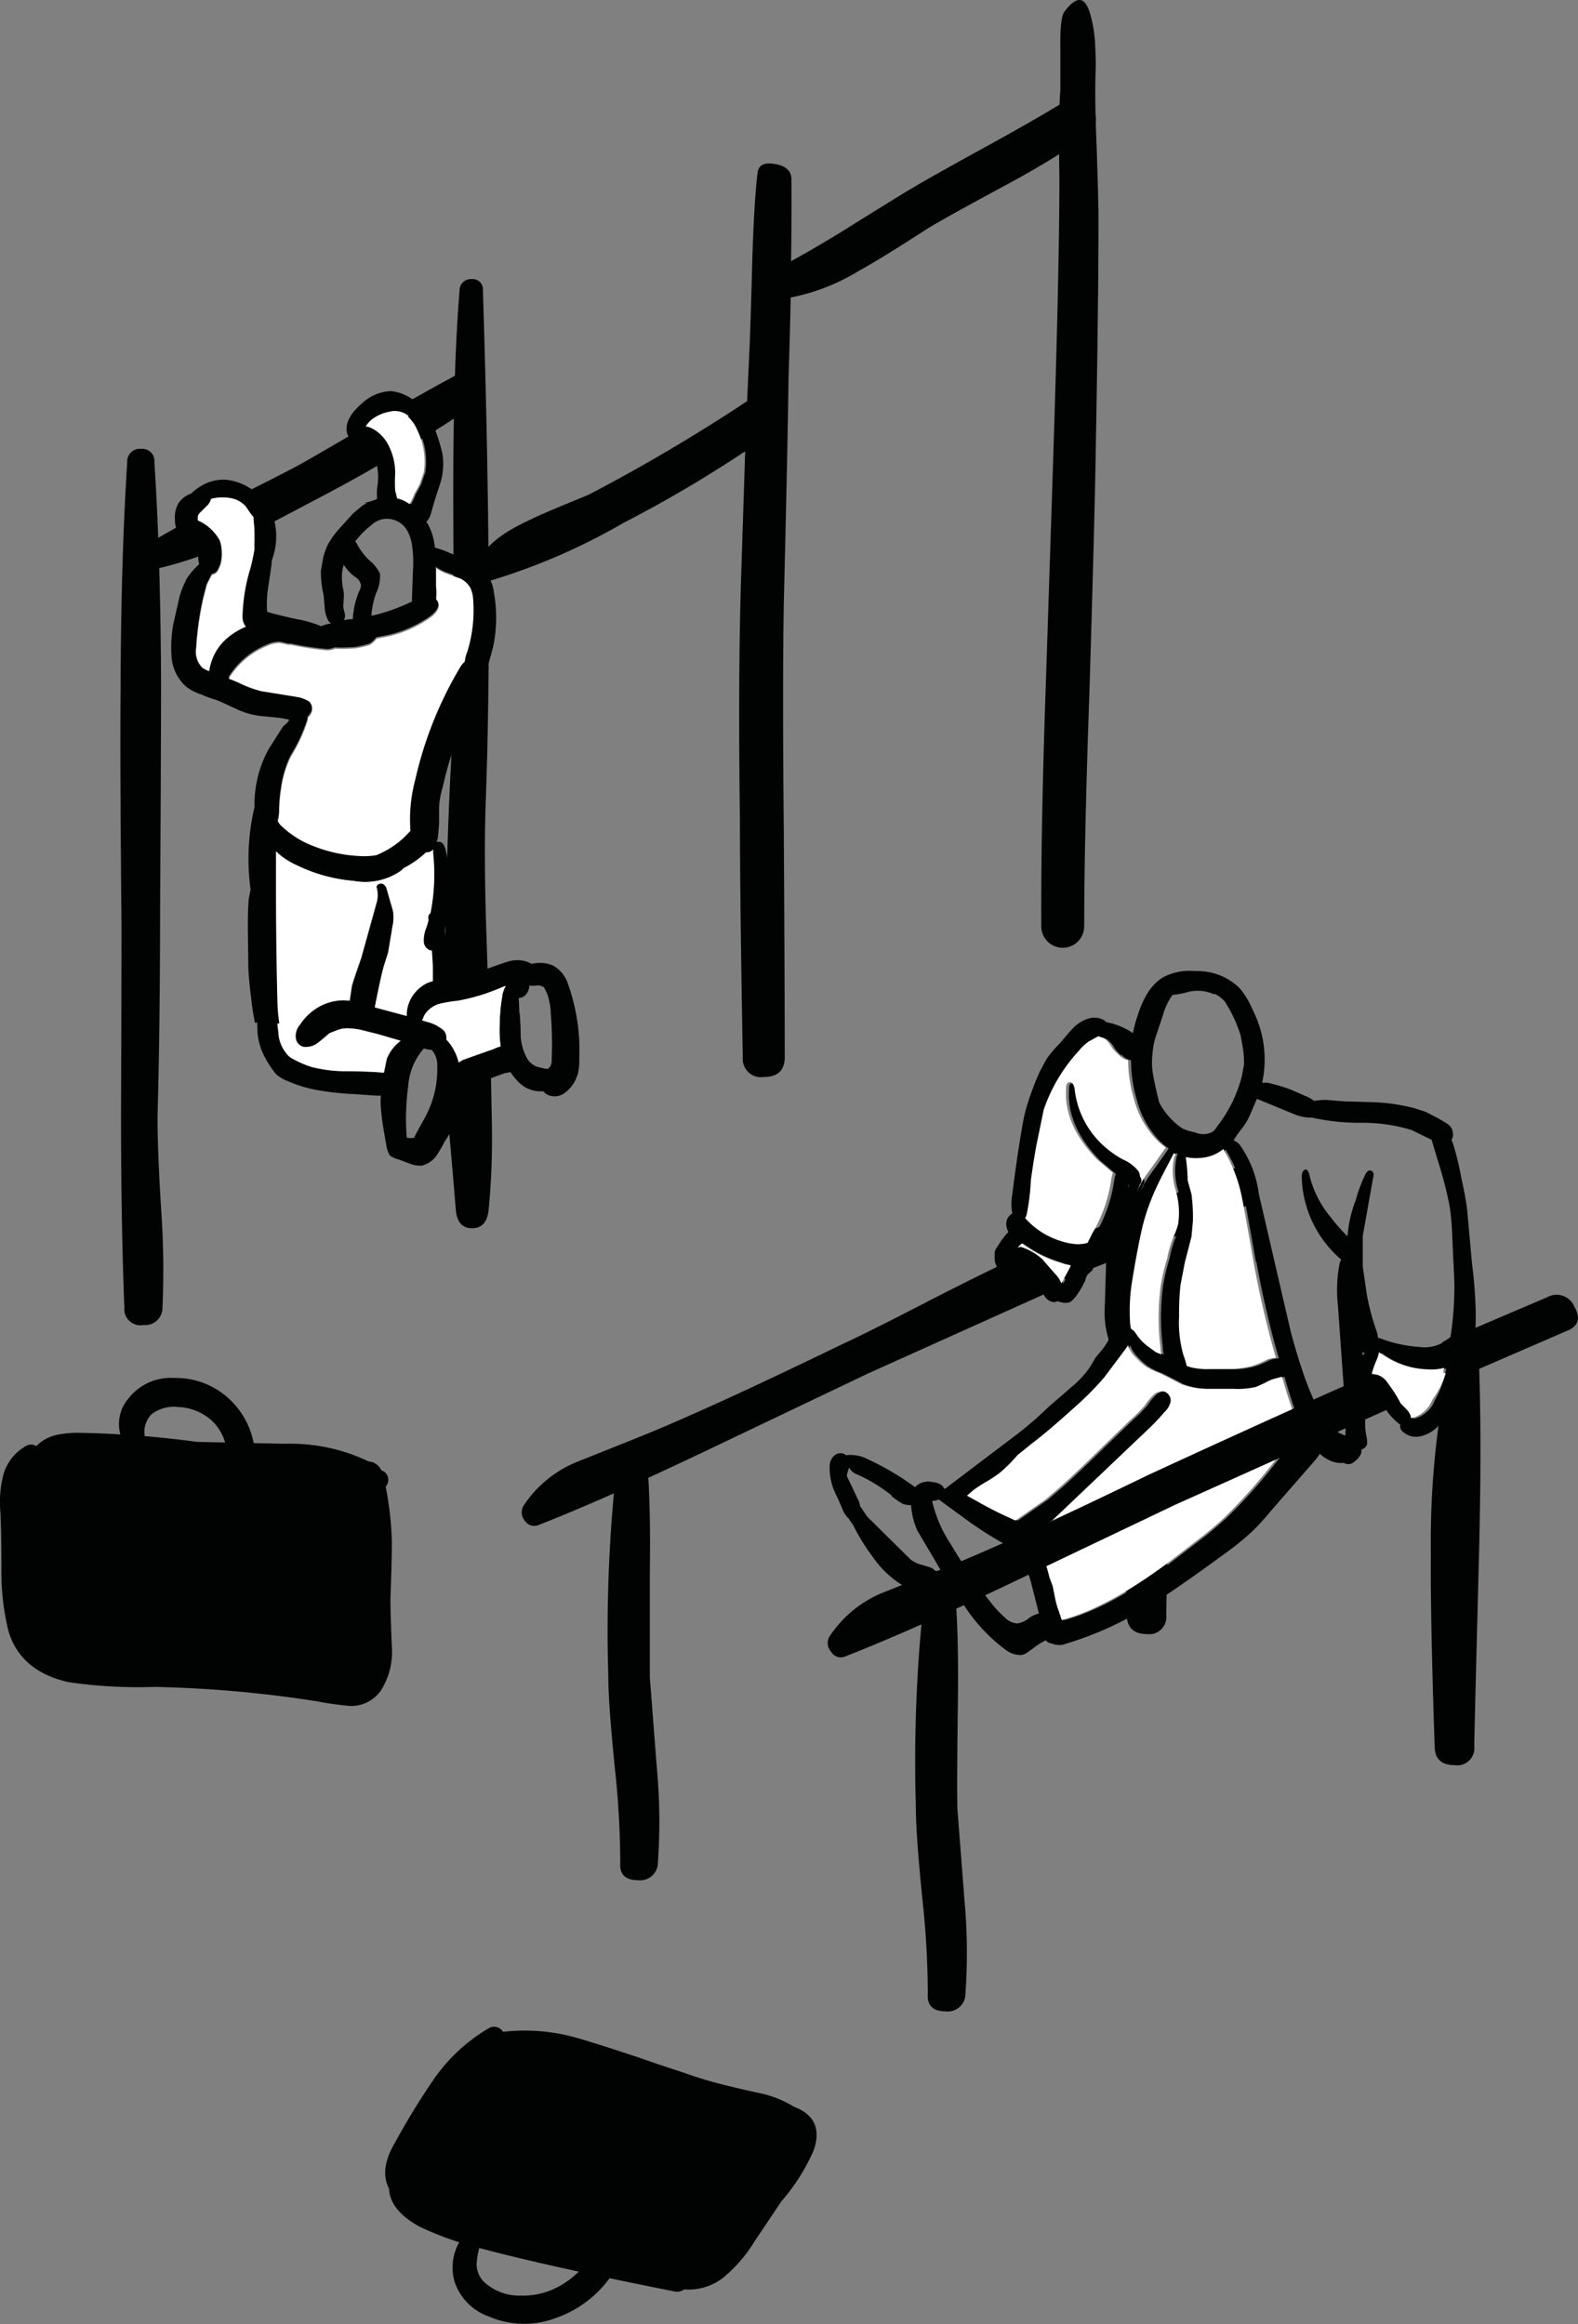 <svg xmlns="http://www.w3.org/2000/svg" viewBox="0 0 165.47 243.67"><rect x="0" y="0" width="165.47" height="243.67" fill="#808080" stroke="none"/><defs><style>.cls-1{fill:#010202}</style></defs><g id="Слой_2" data-name="Слой 2"><g id="Слой_1-2" data-name="Слой 1"><g id="MergedLayer_1" data-name="MergedLayer 1"><path class="cls-1" d="M120.29 171.31a1.79 1.79 0 002-2l.2-9.8-4.5 2.7.15 7.1c.05 1.34.75 2 2.15 2z" id="Layer0_0_MEMBER_0_FILL" data-name="Layer0 0 MEMBER 0 FILL"/><path class="cls-1" d="M56.39 159.91q7-2.74 17.4-7.7L91 144l20-9-.3-.35-.35-.3v-.05l-2.6-2.15-.75-.5q-3.41 1.56-9.35 4.6-6.36 3.3-9.4 4.7-13.91 6.75-21.1 9.65l-6.75 2.7a12.25 12.25 0 00-5.5 4.55 1.36 1.36 0 00.15 1.6 1.18 1.18 0 001.34.46z" id="Layer0_0_MEMBER_1_FILL" data-name="Layer0 0 MEMBER 1 FILL"/><path class="cls-1" d="M131.19 126.21c-.34-1.43-.7-2.75-1.1-3.95v-.05l-.1.05q-4.8 2-10.1 4.35l-4.8 2.1c-1.1.47-1.74.75-1.9.85a3.37 3.37 0 00-1.45 1.45 4 4 0 00-.35 1.6 1.84 1.84 0 00.3 1.5l4.4-1.75c2.2-.7 3.86-1.3 5-1.8q4.35-1.95 10.1-4.35z" id="Layer0_0_MEMBER_2_FILL" data-name="Layer0 0 MEMBER 2 FILL"/><path class="cls-1" d="M66.14 152.71c-1.17 0-1.69.59-1.55 1.65a157.14 157.14 0 00-.8 21.45q0 2.81.7 9.7a93.42 93.42 0 01.55 9.7c-.1 1.27.51 1.9 1.85 1.9a1.86 1.86 0 002.1-1.9 60.21 60.21 0 00-.1-9.7q-.7-9-.75-9.7v-10.7c.06-4.5 0-8.08-.2-10.75a1.61 1.61 0 00-1.8-1.65z" id="Layer0_0_MEMBER_3_FILL" data-name="Layer0 0 MEMBER 3 FILL"/><path class="cls-1" d="M14.79 47.06a1.32 1.32 0 00-1.45 1.4q-.66 10.26-.7 24.2-.06 8.1.1 24.25 0 6.6-.05 19.8 0 11.51.35 20.35a1.7 1.7 0 002 1.85 1.82 1.82 0 002-1.85 90.44 90.44 0 00-.15-10.4q-.45-7.39-.35-10.4.24-8.85.25-21.3.09-15.49.1-23.25-.06-13.5-.7-23.25a1.27 1.27 0 00-1.4-1.4z" id="Layer0_1_MEMBER_0_FILL" data-name="Layer0 1 MEMBER 0 FILL"/><path class="cls-1" d="M81.34 17.21c-1.17-.23-1.8.07-1.9.9q-.36 2.91-.55 9-.21 7.8-.3 9.5l-.25 5.45a186.92 186.92 0 01-16.6 9.8c-2.77 1.14-4.9 2-6.4 2.75q-4.11 1.91-5.1 4.15a1.5 1.5 0 00.15 1.55 1.17 1.17 0 001.4.45 65.43 65.43 0 0013.6-5.95 132.06 132.06 0 0012.75-7.5l-.45 13.95q-.3 10.26-.1 24.75 0 8.25.3 24.8a1.92 1.92 0 002.2 2.1c1.46 0 2.2-.7 2.2-2.1q0-6.34-.1-23.75-.15-15 0-23.8.39-15.8.5-23.7c.16-5.06.25-8.86.25-11.4q.09-6 .05-9.35c.01-.81-.52-1.4-1.65-1.6z" id="Layer0_1_MEMBER_1_FILL" data-name="Layer0 1 MEMBER 1 FILL"/><path class="cls-1" d="M114.49 11.31a1.76 1.76 0 00-2.8-.7q-2.91 1.8-8 4.6-5.85 3.21-8.1 4.55c-.7.4-3.1 1.89-7.2 4.45-2.94 1.8-5.4 3.2-7.4 4.2a1.28 1.28 0 00-.65 1.9 1.66 1.66 0 001.9 1 21.65 21.65 0 007.8-2.9c1.63-.9 4-2.36 7.15-4.4q1.59-1 8.45-4.7a89.46 89.46 0 008.25-5 2 2 0 00.6-3z" id="Layer0_1_MEMBER_2_FILL" data-name="Layer0 1 MEMBER 2 FILL"/><path class="cls-1" d="M48.19 30.46q-.75 9-.65 24.8.09 17.66-.25 24.8-.51 9.45-.7 24.75a111 111 0 00.25 11.45c.2 1.64.51 5.14.95 10.5.1 1.34.66 2 1.7 2s1.61-.61 1.75-1.95a77.4 77.4 0 00.35-8c0-.7-.05-3.26-.15-7.7l-.45-13.6q-.26-8-.05-13.65.75-20-.3-53.4a1.09 1.09 0 00-1.2-1.2 1.18 1.18 0 00-1.25 1.2z" id="Layer0_1_MEMBER_3_FILL" data-name="Layer0 1 MEMBER 3 FILL"/><path class="cls-1" d="M50 40.16a1.67 1.67 0 00-2.5-.65q-3 1.6-8 4.5-5.85 3.45-7.9 4.6-1.8 1-8.35 4.25a91 91 0 00-8.2 4.45 1.14 1.14 0 00-.5 1.6 1.19 1.19 0 001.5.8 39.78 39.78 0 008.65-3q1.95-.9 8.15-4.2a165.38 165.38 0 0016.5-9.8 1.75 1.75 0 00.65-2.55z" id="Layer0_1_MEMBER_4_FILL" data-name="Layer0 1 MEMBER 4 FILL"/><path class="cls-1" d="M114.84 4.76a13.65 13.65 0 00-.6-3.55q-.81-2.44-2.65.05c-.3.44-.44 1.74-.4 3.9v4.3q-.21 2.55-.1 9.15 0 8.76-.55 26.3-.11 3.56-.85 26.1-.56 15.85-.5 26.1a2.25 2.25 0 004.5 0q0-9.09.55-24.6.54-17.9.65-24.65.3-16.5.3-24.8 0-1.95-.2-7.8-.21-4.89-.1-7.85c.03-.63.01-1.51-.05-2.65z" id="Layer0_1_MEMBER_5_FILL" data-name="Layer0 1 MEMBER 5 FILL"/><g id="Layer0_2_FILL" data-name="Layer0 2 FILL"><path class="cls-1" d="M44.94 43.56l-1-1.1A4.79 4.79 0 0041 41a4.7 4.7 0 00-3 1.25q-1.76 1.5-1.65 2.85a1.22 1.22 0 00.55 1 .58.58 0 00.35.1 1.23 1.23 0 00.55.45q1.1.66 1.2.75a3.15 3.15 0 01.45 1 6.61 6.61 0 01.1 2.75 5.46 5.46 0 000 1.15 5.73 5.73 0 01-1.25.4l.1.1a1.94 1.94 0 00-.45.25l-.9.75-1.45 1.6a9.21 9.21 0 00-1.25 1.75 8.64 8.64 0 00-.45 1.25l-.25 1.45a10.28 10.28 0 00.3 2.6c0 .3.06.74.1 1.3a3.28 3.28 0 00.34 1.25 1.25 1.25 0 00.35.4.92.92 0 00-.25 0 3.3 3.3 0 00-.8.25 13 13 0 00-2.6-.75c-1.4-.3-2.42-.55-3.05-.75a.79.79 0 01-.05-.3 11.82 11.82 0 01.15-2.4c.16-1.06.28-1.86.35-2.4a1.64 1.64 0 01.05-.45.14.14 0 00.05-.1 7 7 0 00-.25-5.15.81.81 0 00-.25-.35 4.23 4.23 0 00-.7-.9 5.19 5.19 0 00-1-.8 5.77 5.77 0 00-2.65-1 4.46 4.46 0 00-2.65.65 5.38 5.38 0 00-1.05.8 2.55 2.55 0 00-1.35 1.05 3 3 0 00-.35 1.6c0 .84.21 1.35.65 1.55a1 1 0 00.9.1l.3.45a4.41 4.41 0 01.5.85 4.51 4.51 0 01.1 1.05 2.57 2.57 0 00.1.75 7.19 7.19 0 00-1.3 1.5 10.52 10.52 0 00-.75 1.85l-.65 2.85a13.68 13.68 0 00-.2 3.55 4.63 4.63 0 001.55 3.1 5 5 0 001.55.8 13.64 13.64 0 001.65.6c.5.2 1.23.55 2.2 1a8.32 8.32 0 002.3.65l2.05.2c.43.07.78.14 1.05.2l-.2.3-.45.4-1.5 2.35a12 12 0 00-1.5 6.1 23.75 23.75 0 00-.45 8.4.35.35 0 00.05.2l-.2 1c-.07.67-.1 1.67-.1 3l.05 4.3q.09 1.6.3 3.15a25.48 25.48 0 00.4 2.6.58.58 0 01.25-.05 2.39 2.39 0 000 .55 6.32 6.32 0 00.55 2.6 8.26 8.26 0 00.75 1.35 7.79 7.79 0 00.65.9 4 4 0 001.25.75 13.87 13.87 0 003.5 1 29.71 29.71 0 003.4.35l2.2.15a3.3 3.3 0 00.65 0 7 7 0 000 1.3 24.38 24.38 0 00.35 2.65l.25 1.45a3 3 0 00.35.9 2.76 2.76 0 00.9.4l1.2.45a2.93 2.93 0 001.25.2 2.77 2.77 0 001.5-1 16.12 16.12 0 00.9-1.55 6.58 6.58 0 00.75-1.35c.06-.13.23-.73.5-1.8l.35-1.1a7.34 7.34 0 00.15-1.55 1.84 1.84 0 00.85-.1 15.26 15.26 0 002.6-.85l1.1-.4.6-.1a5.38 5.38 0 001.25 1.4 3.21 3.21 0 001.65.6 2.39 2.39 0 00.55 0 1 1 0 00.5.4 1.74 1.74 0 001.7-.2 4 4 0 001.15-1.35l.25-.65a6.14 6.14 0 00.15-1.55 20.6 20.6 0 00-1.15-7.8 3.43 3.43 0 00-1.55-2 3.32 3.32 0 00-1.4-.3 4 4 0 00-.9.1 3.08 3.08 0 00-2.25-.3c-.3.07-1.14.35-2.5.85a14.56 14.56 0 01-2.35.6l-1 .2c-.34-1.8-.67-3.38-1-4.75q.34-2.49.45-3.75a15.82 15.82 0 00-.35-4.75c-.14-.6-.37-.9-.7-.9a.58.58 0 00-.25.05 2.47 2.47 0 01.1-.35c.06-.43.11-1 .15-1.6v-1.7a9.18 9.18 0 01.4-2.2A42.15 42.15 0 0149 74.71a21.2 21.2 0 011.35-2.6 3.57 3.57 0 00.9-2.15.79.79 0 01-.05-.3l.5-1.8a15 15 0 00.1-5.7 4.62 4.62 0 00-1.45-2.85l-1-.5-2.1-.8a10.37 10.37 0 00-1.65-.6 6.14 6.14 0 00-.65-2.3 1.84 1.84 0 00-.25-.4 1.88 1.88 0 00.45-.75c.2-.7.35-1.21.45-1.55l.5-1.55a6.82 6.82 0 00.3-3.25 17.53 17.53 0 00-.7-2.35 7.11 7.11 0 00-.8-1.7m-4-.4a2.23 2.23 0 012 .5 3.89 3.89 0 011 1.4 7.47 7.47 0 01.7 4.45l-.45 1.3-.55 1a5.39 5.39 0 01-.45.95.14.14 0 01-.05.1 3.34 3.34 0 00-1.3-.6c0-.2-.1-.46-.2-.8a13.87 13.87 0 010-1.8 6.29 6.29 0 00-.6-2.75 4.08 4.08 0 00-1.85-2 2.34 2.34 0 00-.65-.2 4.13 4.13 0 01.55-.65 4.38 4.38 0 012-.9M23 56.66a4.83 4.83 0 00-2.3-2.1v-.4a1.23 1.23 0 01.35-.5l.75-.75a1.41 1.41 0 00.3-.6 4.75 4.75 0 012.4 0 2.64 2.64 0 011.35.95 7.56 7.56 0 00.6.85l.1.1a5.91 5.91 0 00.05.8c0 .4.05 1 .05 1.8a4.43 4.43 0 000 .75 21.13 21.13 0 01-.45 2.1 18.35 18.35 0 00-.8 4.75 1 1 0 000 .35 1.47 1.47 0 00.35.95 7.34 7.34 0 00-1.85 1.1 5.56 5.56 0 00-2 3.55 2.94 2.94 0 01-.7-.35 2.39 2.39 0 01-.65-2.15 32.65 32.65 0 01.75-5.25l.35-1.35s.18-.4.55-1.1a.88.88 0 00.7-.6 2.52 2.52 0 00.3-1 4.32 4.32 0 00-.2-2m5 11a3.11 3.11 0 011.25-.3c.23 0 .55.1.95.2h.3a30.44 30.44 0 003.5.55 2 2 0 001.1-.15 15.43 15.43 0 002.2-.05 11.06 11.06 0 001.45-.35 2.6 2.6 0 00.7-.65l.5-.1a12.47 12.47 0 005.2-2.15c.8-.63 1-1.21.65-1.75l-.1-.1a4.72 4.72 0 000-1.3v-2a4.62 4.62 0 001.15.6l1.4.5a2.43 2.43 0 011.05 1 3.47 3.47 0 01.25.9 14.62 14.62 0 01-.6 5.8 3.35 3.35 0 00-.25 1 2.37 2.37 0 00-.55.7 40.33 40.33 0 00-4.65 11.7 16.06 16.06 0 00-.5 5.35l-.15.15a9.21 9.21 0 01-3.1 2.25 2.28 2.28 0 01-.35.15 7.62 7.62 0 01-1.3.1 14.94 14.94 0 01-5.25-1.05 9.87 9.87 0 01-3.25-2 1.9 1.9 0 01-.5-.6 3.9 3.9 0 00.15-1.2 16.36 16.36 0 01.2-2.2 11.25 11.25 0 011-3.35 17.05 17.05 0 001.8-3.9.39.39 0 010-.2 2.21 2.21 0 00.25-.3 1 1 0 00.2-.7 1.22 1.22 0 00-.3-.7 3.49 3.49 0 00-1.35-.5l-3.7-.6a12.09 12.09 0 01-2.4-.9c-.37-.16-.7-.3-1-.4a.14.14 0 00.05-.1 8.45 8.45 0 014-3.35m13.15-13.1a2.4 2.4 0 011.45 1 4.28 4.28 0 01.6 1.65 13.12 13.12 0 01.1 2.8l-.1 2.9v.25a20.52 20.52 0 01-3.8 1.4l-.45.1a8.11 8.11 0 01.5-2.4 4.18 4.18 0 00.4-2 3.92 3.92 0 00-1.1-1.4 6.44 6.44 0 01-1.35-1.8 2.08 2.08 0 00-.15-.2 1.29 1.29 0 01.2-.25 9.19 9.19 0 011.6-1.55 2.31 2.31 0 012.1-.5m-5.3 6a4.07 4.07 0 01.2-1.25 4.74 4.74 0 001.15 1.25 1.29 1.29 0 01.65.85 1.46 1.46 0 01-.2.7 8.57 8.57 0 00-.65 2.9 5.39 5.39 0 00-.95.1.88.88 0 00.1-.7l-.15-.6c0-.5.05-.86.05-1.1a2.9 2.9 0 00-.1-1 7.4 7.4 0 01-.1-1m3.9 32.1a.32.32 0 00-.25.25 2.92 2.92 0 010 1.75l-1.6 5.75c-.64 1.84-1 2.87-1 3.1l-.2 1.35a5.18 5.18 0 00-2.95.5 5.66 5.66 0 00-2.25 2 1.79 1.79 0 00-.45 1.45 1.06 1.06 0 00.9.9 2.11 2.11 0 001.45-.45c.26-.2.66-.53 1.2-1l.9-.35a2.92 2.92 0 011.15-.15 7.33 7.33 0 011.2.15l1.8.45 2.4.7a4.43 4.43 0 00-1.46 1.89l-.3 1.45h-.1c-.6-.06-1.87-.11-3.8-.15a14.33 14.33 0 01-3.7-.45 10.74 10.74 0 01-1.95-.85 1.73 1.73 0 01-.65-.55 3.67 3.67 0 01-.85-2.2c0-.36-.07-.68-.1-.95h.2a17.72 17.72 0 01-.2-2.3Q29 99.12 29 93.21v-3.95a5.8 5.8 0 00.55.5 8.14 8.14 0 001.6.95 16.92 16.92 0 006 1.65 6.59 6.59 0 004.85-1 4 4 0 00.4-.35 10.56 10.56 0 002.25-1.6.21.21 0 01.15 0 1 1 0 00.6-.3 2.74 2.74 0 000 .55 21 21 0 01-.3 6.15.33.33 0 00-.2.25.84.84 0 000 .45 6.53 6.53 0 01-.25.85 3.38 3.38 0 00-.25 1.35 1 1 0 00.75 1 .19.19 0 01.1 0c0 .6.06 1.29.1 2v1.2a4.13 4.13 0 00-.5.15 3.84 3.84 0 00-1.45 1.15 3.72 3.72 0 00-.75 2v.3l-3.35-.9c.46-2.36.8-3.86 1-4.5l.4-1.25.45-2.7a4.32 4.32 0 00.05-1.7l-.65-2.25a.85.85 0 00-.4-.55.62.62 0 00-.4 0m6.25 12.6a12.52 12.52 0 012-.35 21.2 21.2 0 004.75-1.45l.3-.1a2.74 2.74 0 00-.4 1.2 17.74 17.74 0 00-.25 2.85 12.11 12.11 0 00.1 2.3 4.09 4.09 0 00-.8.3l-3.1 1.1a3.13 3.13 0 00-.5.3l-.1-.35a5.48 5.48 0 00-1-1.85l-.2-.2V109a1.19 1.19 0 00-.6-1.2 4 4 0 00-1.25-.6l-.7-.2a1.73 1.73 0 00.2-.45 2.72 2.72 0 011.55-1.29m-.75 4.8a2.31 2.31 0 01.3.4 2.41 2.41 0 01.3 1.25 10.6 10.6 0 01-1.4 5.65c-.64 1.17-1 1.8-1 1.9a1.5 1.5 0 01-.8 0 25.15 25.15 0 01.15-5.35 6.7 6.7 0 011.65-4 2.54 2.54 0 00.8.15m9.2-3.9c0-.66-.05-1.18-.05-1.55a1 1 0 00.6-.2 1.44 1.44 0 00.5-1.1 2.14 2.14 0 00.8 0 1.22 1.22 0 01.75.2l.25.5a3.83 3.83 0 01.3 1 4.93 4.93 0 01.15 1.2 37.66 37.66 0 01.1 4.8 1.59 1.59 0 01-.15.8l-.25.25h-.05a6.78 6.78 0 01-1-.2 2 2 0 01-1.1-.85 5.53 5.53 0 01-.7-2.35c0-1.06-.07-1.88-.1-2.45m78.35 7.3a4.45 4.45 0 00-.5 0 11.4 11.4 0 00-.65-6.9l-.55-1.2a8.31 8.31 0 00-1.15-1.8 6.25 6.25 0 00-4.6-1.8 6 6 0 00-3.35.6q-1.86 1.05-2.8 4.2a12.14 12.14 0 00-.45 1.7 7.33 7.33 0 00-2.8-1.15 1.16 1.16 0 00-.55-.35 2.09 2.09 0 00-1.4 0 4 4 0 00-1.6 1.05c-.1.1-.54.6-1.3 1.5a14.89 14.89 0 00-1.3 1.5c-.17.27-.45.79-.85 1.55a30.6 30.6 0 00-1.4 3.8 19.38 19.38 0 00-.45 2.15c-.37 2.1-.69 4.39-1 6.85a5.53 5.53 0 000 2l-.2.15a1.2 1.2 0 00-.4.65 1.62 1.62 0 00.2 1.15 3 3 0 00-.25.25 8.61 8.61 0 00-.85 1.2 1.82 1.82 0 00-.35.65v.7a1.41 1.41 0 00.15.65.6.6 0 00.5.45c.3 0 .58-.13.85-.5a4.3 4.3 0 00.3-.45 1.19 1.19 0 00.35.45 4.47 4.47 0 001.25.65 4.72 4.72 0 011.55 2.1c.26.64.56 1 .9 1.1a.77.77 0 00.75 0l.15.05a2 2 0 001 .1c.36-.1.81-.61 1.35-1.55l.4-.75a1.69 1.69 0 01.25-.65l.45-.4a.76.76 0 00.15-.5 1.29 1.29 0 00.55-.2 1.16 1.16 0 00.65-.35 1 1 0 00.15-.2l-.15 4.95a9.87 9.87 0 00.35 3.35l.05.2a7.88 7.88 0 01-.5.8c-.1.14-.39.49-.85 1.05l-.6 1a10.39 10.39 0 01-2 2.15l-2.25 1.95-1.45 1.35c-.94.8-1.65 1.39-2.15 1.75l-7 5.3a2.42 2.42 0 00-.3.25H99c-.17-.4-.6-.63-1.3-.7a1.89 1.89 0 00-1.75.55v.05-.05a28.09 28.09 0 00-5-2.95 3.82 3.82 0 00-2.25-.4.7.7 0 00-.4-.2 1 1 0 00-.7.15 1.46 1.46 0 00-.6 1.2 6.34 6.34 0 00.8 3.25l.5 1.15a2.7 2.7 0 00.6 1l.1.1c.16.25.31.47.45.65a21.28 21.28 0 002.1 3.4 10.27 10.27 0 004.25 3.55 2.21 2.21 0 001.85.15 3.39 3.39 0 002 .2 2 2 0 00.55-.2l1 1.5a17.85 17.85 0 004.25 4.5 2.67 2.67 0 001.65.55 1.7 1.7 0 00.8-.4 9 9 0 00.75-.55c.23-.16.55-.36 1-.6a1 1 0 00.7.35 1.85 1.85 0 001.45 0 35.28 35.28 0 008.6-3.9q2.74-1.65 7.85-5.4a31.07 31.07 0 003.1-2.5 27.33 27.33 0 001.95-2.15l4.45-5.1a7.15 7.15 0 00.65-.85 3.85 3.85 0 001.05.7 2.76 2.76 0 001.5.25s0 .05.05.05a.94.94 0 001.1-.25 1.81 1.81 0 00.65-.85 1.34 1.34 0 000-.35.83.83 0 00.6-.55 3.22 3.22 0 00-.1-1 7.55 7.55 0 01-.1-1.45l-.1-3.25a.39.39 0 00.3 0c.19-.06.34-.28.45-.65l.95 1.75a10 10 0 00.85 1.35 7.38 7.38 0 001.1 1.1.44.44 0 00.15.1c-.11.36.08.68.55.95a2 2 0 001.6.25 3.66 3.66 0 001.55-.8 7.23 7.23 0 002-2.95 25 25 0 001-3.5.67.67 0 000-.2 1.09 1.09 0 00.65-.4 2.77 2.77 0 00.3-1.05 28.77 28.77 0 00.25-4 50.14 50.14 0 00-.4-5.25l-.5-5.55c0-.13-.1-.76-.3-1.9l-.3-1.4a30.59 30.59 0 00-.85-3.55 2.48 2.48 0 00-.2-.5 1 1 0 00.15-.7 1.24 1.24 0 00-.6-1c-.07-.06-.4-.26-1-.6l-1.25-.65-1.25-.4a20.39 20.39 0 00-4-.6l-3.3-.1-1.9-.15a7.27 7.27 0 00-1.2.1h-.05a4.7 4.7 0 00-1-.55l-1.5-.65a18.94 18.94 0 00-2.6-.75m-1 1.7l4.15 1.7a4.73 4.73 0 001.3.3.49.49 0 00.25 0 .65.65 0 00.15 0 23 23 0 005.25.55 17.46 17.46 0 015.2.75l2.05 1a.19.19 0 00.1.05c0 .09 0 .17.05.25l.6 2a41.64 41.64 0 011.2 4.65 22.67 22.67 0 01.25 2.45l.15 3.3c.1 1.77.13 2.84.1 3.2a33 33 0 01-.4 4.8l-.05.05-.95.65a4 4 0 01-2.25.35 14.09 14.09 0 01-3.85-.8 1.76 1.76 0 00-.5-.15 3.86 3.86 0 00-.15-.7 24.79 24.79 0 01-1.05-4l-.4-2.8v-3.2l1.15-6.45c-.07-.26-.2-.4-.4-.4s-.34.15-.5.45a16.24 16.24 0 00-1 2.7 12.76 12.76 0 00-.6 2 14.69 14.69 0 00-.25 1.75 18.09 18.09 0 01-1.8-2.05 10.73 10.73 0 01-2.2-4.4c-.07-.33-.19-.51-.35-.55s-.45.2-.45.7a11.7 11.7 0 001.15 4.85 11.85 11.85 0 003 3.9 1.28 1.28 0 00-.2.5 14.84 14.84 0 00-.15 4.35l.55 7.75c.16 2 .25 3.77.25 5.3a2.34 2.34 0 000 .55 6.47 6.47 0 01-1.6-.85 5.18 5.18 0 01-1.1-1.55 34.68 34.68 0 01-1.55-3.6q-.81-2.3-1.5-4.9L132 125.16a11.34 11.34 0 00-1.9-5 1.45 1.45 0 00-.75-.6l.35-.55c.16-.23.41-.56.75-1a7.11 7.11 0 00.7-1.3l.6-1.4a1.31 1.31 0 00.05-.15m19.85 28.3c0 .16-.07.33-.1.5a9.52 9.52 0 01-1.1 2.85 3.14 3.14 0 01-2.1 1.9h-.15a.63.63 0 00-.05-.3 1.91 1.91 0 00-.45-.65l-.55-.55a15.77 15.77 0 00-1.4-2.2 2 2 0 00-1-.8 1.72 1.72 0 00-.65-.1 8.79 8.79 0 01.5-1.45 4.74 4.74 0 00.25-.75v-.1a8.8 8.8 0 005 1.8 5.32 5.32 0 001.85-.15m-19.95-11.15a102.61 102.61 0 002.35 10.1 2.61 2.61 0 00-1 .2 9 9 0 01-1.55.65 8.74 8.74 0 01-2.2.3H127a7 7 0 01-1.55-.1 3.22 3.22 0 01-.75-.2 8.86 8.86 0 00-.35-1.15 12.44 12.44 0 01-.45-4.05 26.74 26.74 0 01.15-3.3c.2-1 .35-1.81.45-2.35l.7-2.7.15-1.65a18.82 18.82 0 00-.15-2.8l-.4-1.45a19.79 19.79 0 00-.2-2.45 4.56 4.56 0 001.4.1 4.2 4.2 0 002.55-.95 1 1 0 00.2.4 15.47 15.47 0 011.7 4.5q.24 1.16 1.25 6.9m11.2 9.8a2.08 2.08 0 00-.05-.4 1 1 0 00.25.15l-.2.25m-6.2 8a.14.14 0 01-.1.05 7.17 7.17 0 00-1.3 1.3l-2.4 3a57 57 0 01-3.85 4.25c-.54.54-1.37 1.27-2.5 2.2l-3.9 3q-6.15 4.56-10.75 5.85l-.3.1-.3-.9a9.13 9.13 0 01-.45-1.65l-.2-1-.35-.95a16.1 16.1 0 00-.65-2.1 7.65 7.65 0 00-1.6-2.1.92.92 0 000-.25l2.55-1.5 10.2-9.7a20.82 20.82 0 001.55-1.65 2.13 2.13 0 00.6-.9.93.93 0 00-.2-1 .87.87 0 00-.7-.3 1.75 1.75 0 00-.75.3 6.73 6.73 0 00-1 1.2 17.46 17.46 0 01-1.6 1.6l-2.8 2.7q-3.06 3-4.6 4.35l-1.4 1.2-3.15 2.2a1.93 1.93 0 01-.35-.15 40.05 40.05 0 01-3.75-1.9l-1-.55c.2-.16.43-.36.7-.6a16.56 16.56 0 011.4-.9 12.91 12.91 0 001.35-.9 15.72 15.72 0 001.85-1.85l1.55-1.25q1.59-1.2 4.7-4a30 30 0 002.85-2.9l2.25-3a2.42 2.42 0 00.25-.4 2.14 2.14 0 00.1.35 3.49 3.49 0 00.75 1 7.25 7.25 0 001 .9 7.88 7.88 0 001.45.7c.5.24 1.25.62 2.25 1.15a7.69 7.69 0 002.7.5h2.8a8.62 8.62 0 002.35-.2c.16-.06.46-.2.9-.4a5.8 5.8 0 01.85-.4c.2-.06.51-.15.95-.25h.05c.3 1.07.63 2.14 1 3.2a12.45 12.45 0 001.05 2.5m-9.45-45.9a3.28 3.28 0 011.15.85l.5.85a14.93 14.93 0 011.15 2.7l.2 1.15a9.55 9.55 0 01.15 1.9l-.25 1.3a14.22 14.22 0 01-2.55 5.15 1.66 1.66 0 01-.6.65 2.1 2.1 0 01-1.75 0 5.47 5.47 0 01-1.3-.4 7.3 7.3 0 01-1.9-1.85 5.8 5.8 0 01-.55-.9l-.2-.8c-.3-1.33-.47-2.16-.5-2.5a7.06 7.06 0 010-1.75 7.36 7.36 0 01.4-2l.7-2.1a6.6 6.6 0 011-2.1 11.81 11.81 0 001.4-.25 4.15 4.15 0 013 .2m-9.75 6.3a1.77 1.77 0 001 .6 14.48 14.48 0 00.6 4.1 9.67 9.67 0 002.4 4.35 6.5 6.5 0 00.95.8l-1.4 2q-.75 1-1.05 1.5a12.31 12.31 0 00-.6 1.25l.35-.9a.6.6 0 000-.8 1.29 1.29 0 00-.15-.55 4.11 4.11 0 00-1.65-1.25 10.31 10.31 0 01-2.25-1.65 9.37 9.37 0 01-2.8-5.7c-.07-.53-.25-.78-.55-.75s-.35.25-.35.65q-.26 3.86 3.25 7.45l1.65 1.4a5.26 5.26 0 00-.15.6 15.3 15.3 0 01-2 5.75c-.2.37-.37.69-.5 1a3.77 3.77 0 01-2 0 8.11 8.11 0 01-4.45-2.5l-.1-.1a2.09 2.09 0 00.15-.3 22.71 22.71 0 00.45-3.55c0-.4.21-1.6.55-3.6l.8-3.9a17.34 17.34 0 013.7-6.2 5.14 5.14 0 011-.95l1-.55h.1a4.14 4.14 0 00.55.2 3.19 3.19 0 01.7.8 3.44 3.44 0 00.8.9m5.89 10.34a1.18 1.18 0 00-.1.25 6.86 6.86 0 00.15 3.55 8.29 8.29 0 01.25 3.55 9 9 0 01-.5 1.35 11 11 0 00-.65 2.25 19.85 19.85 0 00-.7 3 25.81 25.81 0 000 6.35 2.37 2.37 0 00.1.7l-.6-.25-.75-.55a5.12 5.12 0 01-1.3-1.35 1.48 1.48 0 00-.55-.55c0-.23-.07-.51-.1-.85a19.32 19.32 0 01.25-4.3q.5-2.79 1-5.3a21.37 21.37 0 011-3.15c.2-.53.56-1.33 1.1-2.4l1.25-2.4.2.1m-5.25 3.4v-.15a.14.14 0 00.1 0l-.1.15m-5.8 8.25l-.1.25-.9 1.65a2.73 2.73 0 00-.65-1l-1.4-1.55a6.18 6.18 0 00-2.3-1.3l-.3.1.15-.15.3-.3a13 13 0 005.15 2.3m-14.6 24.7a2.39 2.39 0 00.6-.15l2.6 1.9a39.76 39.76 0 003.9 2.55 8.14 8.14 0 00.9.4 16.29 16.29 0 001.3 1.5 9 9 0 011 2.45l.8 3.15a3.31 3.31 0 00-1 .45 2.45 2.45 0 01-1.3.6 2.11 2.11 0 01-1.3-.65 12.06 12.06 0 01-1.6-1.75 51.69 51.69 0 01-4-5.85 13.82 13.82 0 01-2-4.6m-4.3-.55a8.75 8.75 0 001.2.85 2.83 2.83 0 00.9.15 7.64 7.64 0 00.65 2.65l2.45 4.15-.3.1h-.25a1.44 1.44 0 00-.6-.4l-1-.3a2.8 2.8 0 01-1.05-.55l-4.5-4.45-.75-1.1-.1-.45-1-2.1a6.74 6.74 0 01-.3-.65 6.22 6.22 0 01.25-.85 1.6 1.6 0 00.9.75 16.62 16.62 0 013.6 2.21z"/><path d="M48 104.91a12.52 12.52 0 00-2 .35 2.72 2.72 0 00-1.55 1.25 1.73 1.73 0 01-.2.45l.7.2a4 4 0 011.25.6 1.19 1.19 0 01.6 1.2v.04l.2.2a5.48 5.48 0 011 1.85l.1.35a3.13 3.13 0 01.5-.3l3.1-1.1a4.09 4.09 0 01.8-.3 12.11 12.11 0 01-.1-2.3 17.74 17.74 0 01.25-2.85 2.74 2.74 0 01.4-1.2l-.3.1a21.2 21.2 0 01-4.75 1.46m-8.5-12a.32.32 0 01.25-.25.62.62 0 01.4 0 .85.85 0 01.4.55l.65 2.25a4.32 4.32 0 01-.05 1.7l-.45 2.7-.4 1.25c-.2.64-.54 2.14-1 4.5l3.35.9v-.3a3.72 3.72 0 01.75-2 3.84 3.84 0 011.49-1.21 4.13 4.13 0 01.5-.15v-1.2c0-.76-.07-1.45-.1-2a.19.19 0 00-.1 0 1 1 0 01-.75-1 3.38 3.38 0 01.25-1.35 6.53 6.53 0 00.25-.85.84.84 0 010-.45.33.33 0 01.2-.25 21 21 0 00.3-6.15 2.74 2.74 0 010-.55 1 1 0 01-.6.3.21.21 0 00-.15 0A10.56 10.56 0 0142.34 91a4 4 0 01-.4.35 6.59 6.59 0 01-4.85 1 16.92 16.92 0 01-6-1.65 8.14 8.14 0 01-1.6-.95 5.8 5.8 0 01-.55-.5v3.95q0 5.91.15 11.8a17.72 17.72 0 00.2 2.3h-.2c0 .27.06.59.1.95a3.67 3.67 0 00.85 2.2 1.73 1.73 0 00.65.55 10.74 10.74 0 001.95.85 14.33 14.33 0 003.7.45c1.93 0 3.2.09 3.8.15h.1l.3-1.45a4.43 4.43 0 011.46-1.89l-2.4-.7-1.8-.45a7.33 7.33 0 00-1.2-.15 2.92 2.92 0 00-1.15.15l-.9.35c-.54.47-.94.8-1.2 1a2.11 2.11 0 01-1.45.45 1.06 1.06 0 01-.9-.9 1.79 1.79 0 01.45-1.45 5.66 5.66 0 012.25-2 5.18 5.18 0 012.95-.5l.2-1.35c0-.23.36-1.26 1-3.1l1.6-5.75a2.92 2.92 0 000-1.75M29.29 67.41a3.11 3.11 0 00-1.25.3 8.45 8.45 0 00-4 3.35.14.14 0 01-.05.1c.3.1.63.24 1 .4a12.09 12.09 0 002.4.9l3.7.6a3.49 3.49 0 011.35.5 1.22 1.22 0 01.3.7 1 1 0 01-.2.7 2.21 2.21 0 01-.25.3.39.39 0 000 .2 17.05 17.05 0 01-1.8 3.9 11.25 11.25 0 00-1 3.35 16.36 16.36 0 00-.2 2.2 3.9 3.9 0 01-.15 1.2 1.9 1.9 0 00.5.6 9.87 9.87 0 003.25 2 14.94 14.94 0 005.25 1.05 7.62 7.62 0 001.3-.1 2.28 2.28 0 00.35-.15 9.21 9.21 0 003.1-2.25l.15-.15a16.06 16.06 0 01.5-5.35 40.33 40.33 0 014.65-11.7 2.37 2.37 0 01.55-.7 3.35 3.35 0 01.25-1 14.62 14.62 0 00.6-5.8 3.47 3.47 0 00-.25-.9 2.43 2.43 0 00-1.05-1l-1.4-.5a4.62 4.62 0 01-1.15-.6v2a4.72 4.72 0 010 1.3l.1.1c.36.54.15 1.12-.65 1.75A12.47 12.47 0 0140 66.86l-.5.1a2.6 2.6 0 01-.7.65 11.06 11.06 0 01-1.45.35 15.43 15.43 0 01-2.2.05 2 2 0 01-1.1.15 30.44 30.44 0 01-3.5-.55h-.3c-.4-.1-.72-.16-.95-.2m-8.56-12.85a4.83 4.83 0 012.3 2.1 4.32 4.32 0 01.2 2 2.52 2.52 0 01-.3 1 .88.88 0 01-.7.6c-.37.7-.55 1.07-.55 1.1l-.35 1.35a32.65 32.65 0 00-.75 5.25 2.39 2.39 0 00.65 2.04 2.94 2.94 0 00.7.35 5.56 5.56 0 012-3.55 7.34 7.34 0 011.85-1.1 1.47 1.47 0 01-.35-.95 1 1 0 010-.35 18.35 18.35 0 01.8-4.75 21.13 21.13 0 00.45-2.1 4.43 4.43 0 010-.75c0-.8 0-1.4-.05-1.8a5.91 5.91 0 01-.05-.8l-.1-.1a7.56 7.56 0 01-.6-.85 2.64 2.64 0 00-1.35-.95 4.75 4.75 0 00-2.4 0 1.41 1.41 0 01-.3.6l-.75.75a1.23 1.23 0 00-.35.5v.4m22.15-10.9a2.23 2.23 0 00-2-.5 4.38 4.38 0 00-2 .9 4.13 4.13 0 00-.55.65 2.34 2.34 0 01.65.2 4.08 4.08 0 011.85 2 6.29 6.29 0 01.6 2.75 13.87 13.87 0 000 1.8c.1.34.16.6.2.8a3.34 3.34 0 011.3.6.14.14 0 00.05-.1 5.39 5.39 0 00.45-.95l.55-1 .45-1.3a7.47 7.47 0 00-.7-4.45 3.89 3.89 0 00-1-1.4m69.45 89.25l.1-.25a13 13 0 01-5.15-2.3l-.3.3-.15.15.3-.1a6.18 6.18 0 012.3 1.3l1.35 1.55a2.73 2.73 0 01.65 1l.9-1.65m11-11.65a1.18 1.18 0 01.1-.25l-.2-.1-1.25 2.4c-.54 1.07-.9 1.87-1.1 2.4a21.37 21.37 0 00-1 3.15q-.55 2.5-1 5.3a19.32 19.32 0 00-.25 4.3c0 .34.06.62.1.85a1.48 1.48 0 01.55.55 5.12 5.12 0 001.3 1.35l.75.55.6.25a2.37 2.37 0 01-.1-.7 25.81 25.81 0 010-6.35 19.85 19.85 0 01.7-3 11 11 0 01.65-2.25 9 9 0 00.5-1.35 8.29 8.29 0 00-.25-3.55 6.86 6.86 0 01-.15-3.55m-4.85-10.1a1.77 1.77 0 01-1-.6 3.44 3.44 0 01-.8-.9 3.19 3.19 0 00-.7-.8 4.14 4.14 0 01-.55-.2h-.1l-1 .55a5.14 5.14 0 00-1 .95 17.34 17.34 0 00-3.7 6.2l-.8 3.9c-.34 2-.52 3.2-.55 3.6a22.71 22.71 0 01-.45 3.55 2.09 2.09 0 01-.15.3l.1.1a8.11 8.11 0 004.45 2.5 3.77 3.77 0 002 0c.13-.26.3-.58.5-1a15.3 15.3 0 002-5.75 5.26 5.26 0 01.15-.6l-1.65-1.4q-3.51-3.6-3.25-7.45c0-.4.11-.61.35-.65s.48.22.55.75a9.37 9.37 0 002.8 5.7 10.31 10.31 0 002.25 1.65 4.11 4.11 0 011.65 1.25 1.29 1.29 0 01.15.55.6.6 0 010 .8l-.35.9a12.31 12.31 0 01.6-1.25q.3-.5 1.05-1.5l1.4-2a6.5 6.5 0 01-.95-.8 9.67 9.67 0 01-2.4-4.35 14.48 14.48 0 01-.6-4.1m18.1 39.05a.14.14 0 00.1-.05 12.45 12.45 0 01-1.05-2.5c-.37-1.06-.7-2.13-1-3.2h-.05c-.44.1-.75.19-.95.25a5.8 5.8 0 00-.85.4c-.44.2-.74.34-.9.4a8.62 8.62 0 01-2.35.2h-2.8a7.69 7.69 0 01-2.7-.5c-1-.53-1.75-.91-2.25-1.15a7.88 7.88 0 01-1.45-.7 7.25 7.25 0 01-1-.9 3.49 3.49 0 01-.75-1 2.14 2.14 0 01-.1-.35 2.42 2.42 0 01-.25.4l-2.25 3a30 30 0 01-2.85 2.9q-3.1 2.81-4.7 4l-1.55 1.25a15.72 15.72 0 01-1.85 1.85 12.91 12.91 0 01-1.35.9 16.56 16.56 0 00-1.4.9c-.27.24-.5.44-.7.6l1 .55a40.05 40.05 0 003.75 1.9 1.93 1.93 0 00.35.15l3.15-2.2 1.4-1.2q1.55-1.35 4.6-4.35l2.8-2.7a17.46 17.46 0 001.6-1.6 6.73 6.73 0 011-1.2 1.75 1.75 0 01.75-.3.87.87 0 01.7.3.93.93 0 01.2 1 2.13 2.13 0 01-.6.9 20.82 20.82 0 01-1.55 1.65l-10.2 9.7-2.55 1.5a.92.92 0 010 .25 7.65 7.65 0 011.6 2.1 16.1 16.1 0 01.65 2.1l.35.95.2 1a9.13 9.13 0 00.45 1.65l.3.9.3-.1q4.59-1.29 10.75-5.85l3.9-3c1.13-.93 2-1.66 2.5-2.2a57 57 0 003.85-4.25l2.4-3a7.17 7.17 0 011.3-1.3m-2.55-7.8a102.61 102.61 0 01-2.35-10.1q-1-5.75-1.25-6.9a15.47 15.47 0 00-1.7-4.5 1 1 0 01-.2-.4 4.2 4.2 0 01-2.55.95 4.56 4.56 0 01-1.4-.1 19.79 19.79 0 01.2 2.45l.4 1.45a18.82 18.82 0 01.15 2.8l-.15 1.65-.7 2.7c-.1.54-.25 1.32-.45 2.35a26.74 26.74 0 00-.15 3.3 12.44 12.44 0 00.45 4.05 8.86 8.86 0 01.35 1.15 3.22 3.22 0 00.75.2 7 7 0 001.55.1h2.35a8.74 8.74 0 002.2-.3 9 9 0 001.55-.65 2.61 2.61 0 011-.2m17.5 1.55c0-.17.07-.34.1-.5a5.32 5.32 0 01-1.85.15 8.8 8.8 0 01-5-1.8v.1a4.74 4.74 0 01-.25.75 8.79 8.79 0 00-.5 1.45 1.72 1.72 0 01.65.1 2 2 0 011 .8 15.77 15.77 0 011.4 2.2l.55.55a1.91 1.91 0 01.45.65.63.63 0 01.05.3h.15a3.14 3.14 0 002.1-1.9 9.52 9.52 0 001.4-2.75z" fill="#fff"/></g><path class="cls-1" d="M145.94 147.56l-2.2-3.5q-10.41 4.6-23.4 10.6-13.91 6.75-21.1 9.65L92.49 167a12.25 12.25 0 00-5.5 4.55 1.36 1.36 0 00.15 1.6 1.18 1.18 0 001.5.5q7-2.74 17.4-7.7l17.2-8.2z" id="Layer0_3_MEMBER_0_FILL" data-name="Layer0 3 MEMBER 0 FILL"/><path class="cls-1" d="M165.09 137a2 2 0 00-2.85-1q-8.25 3.51-11 4.7c.7 1.74.86 3 .5 3.8l-.2.55 12.7-5.5c1.28-.49 1.55-1.34.85-2.55z" id="Layer0_3_MEMBER_1_FILL" data-name="Layer0 3 MEMBER 1 FILL"/><path class="cls-1" d="M100.44 178.86c.06-4.5 0-8.08-.2-10.75a1.61 1.61 0 00-1.85-1.65c-1.17 0-1.69.59-1.55 1.65a157.14 157.14 0 00-.8 21.45q0 2.81.7 9.7a93.42 93.42 0 01.55 9.7c-.1 1.27.51 1.9 1.85 1.9a1.86 1.86 0 002.1-1.9 60.21 60.21 0 00-.1-9.7q-.7-9-.75-9.7c-.04-1.8-.02-5.36.05-10.7z" id="Layer0_3_MEMBER_2_FILL" data-name="Layer0 3 MEMBER 2 FILL"/><path class="cls-1" d="M155.09 163q.3-12 0-19.95a1.46 1.46 0 00-1.4-1.5 1.26 1.26 0 00-1.65 1.05 90.52 90.52 0 00-2 20.15q-.06 6.81.4 20.3c0 1.34.7 2 2.1 2a1.79 1.79 0 002.05-2q0-.83.5-20.05z" id="Layer0_3_MEMBER_3_FILL" data-name="Layer0 3 MEMBER 3 FILL"/><path class="cls-1" d="M40 154.16a1.61 1.61 0 00-1.35-.95 19 19 0 00-8.75-1.85l-9.25-.2a106.7 106.7 0 00-12.3-.95 10.7 10.7 0 00-2.55.25 4.34 4.34 0 00-2 1.15 1 1 0 00-1.1 0 5 5 0 00-2.35 3 11.71 11.71 0 00-.3 4c.06 1.34.1 3.42.1 6.25A25.17 25.17 0 00.89 171c.83 2.8 2.93 4.59 6.3 5.35a50.36 50.36 0 009 .5 125.79 125.79 0 0117 1.5 33.49 33.49 0 003.6.5 3.83 3.83 0 003.1-1.55 7.51 7.51 0 001.2-4.65q-.15-3.49-.15-4.95c.1-2.76.15-4.75.15-6a33.57 33.57 0 00-.65-5.85 1.06 1.06 0 00-.2-1.6z" id="Layer0_4_FILL" data-name="Layer0 4 FILL"/><path class="cls-1" d="M13.39 146.71a4.1 4.1 0 00-.05 5.1 1 1 0 001.35.45.94.94 0 00.6-1.25 2.68 2.68 0 01.6-2.75 3.89 3.89 0 012.85-.75 5.51 5.51 0 013.55 1.5 5 5 0 011.5 3.55 1.31 1.31 0 001.5 1.4c1 0 1.48-.46 1.45-1.4a8.44 8.44 0 00-2.6-5.8 8.22 8.22 0 00-5.9-2.3 5.63 5.63 0 00-4.85 2.25z" id="Layer0_5_FILL" data-name="Layer0 5 FILL"/><path class="cls-1" d="M67 215.71c-3.5-1.16-5.85-1.9-7-2.2a19.9 19.9 0 00-7.25-.5 1.1 1.1 0 00-1.55-.35 18.3 18.3 0 00-5.7 5.3 76.3 76.3 0 00-4.1 6.7q-1.65 2.81-.6 4.8.09 2.25 3.15 3.95a32.64 32.64 0 005 1.9q7.1 2 21.7 4.9a1.27 1.27 0 001.1-.2 5.89 5.89 0 004.05-1.2 15.1 15.1 0 003.3-3.8l2.85-4.25a20.49 20.49 0 003.4-5.4q1.09-3.3-2.1-4.5a11.23 11.23 0 00-3.25-1.35c-1.54-.33-2.7-.6-3.5-.8a43.29 43.29 0 01-4.75-1.4q-3.21-1.05-4.75-1.6z" id="Layer0_6_FILL" data-name="Layer0 6 FILL"/><path class="cls-1" d="M63.64 236.91a1.13 1.13 0 00-1.9.1c-2.07 2.54-4.49 3.75-7.25 3.65a5.38 5.38 0 01-3.75-1.45 2.58 2.58 0 01-.75-2 8.23 8.23 0 01.45-2.15.9.9 0 00-.5-1.1.77.77 0 00-1.1.15 5.39 5.39 0 00-1.2 5 5.8 5.8 0 003.65 3.75 9.29 9.29 0 006.85.2 11.75 11.75 0 005.65-4.05 1.5 1.5 0 00-.15-2.1z" id="Layer0_7_FILL" data-name="Layer0 7 FILL"/></g></g></g></svg>